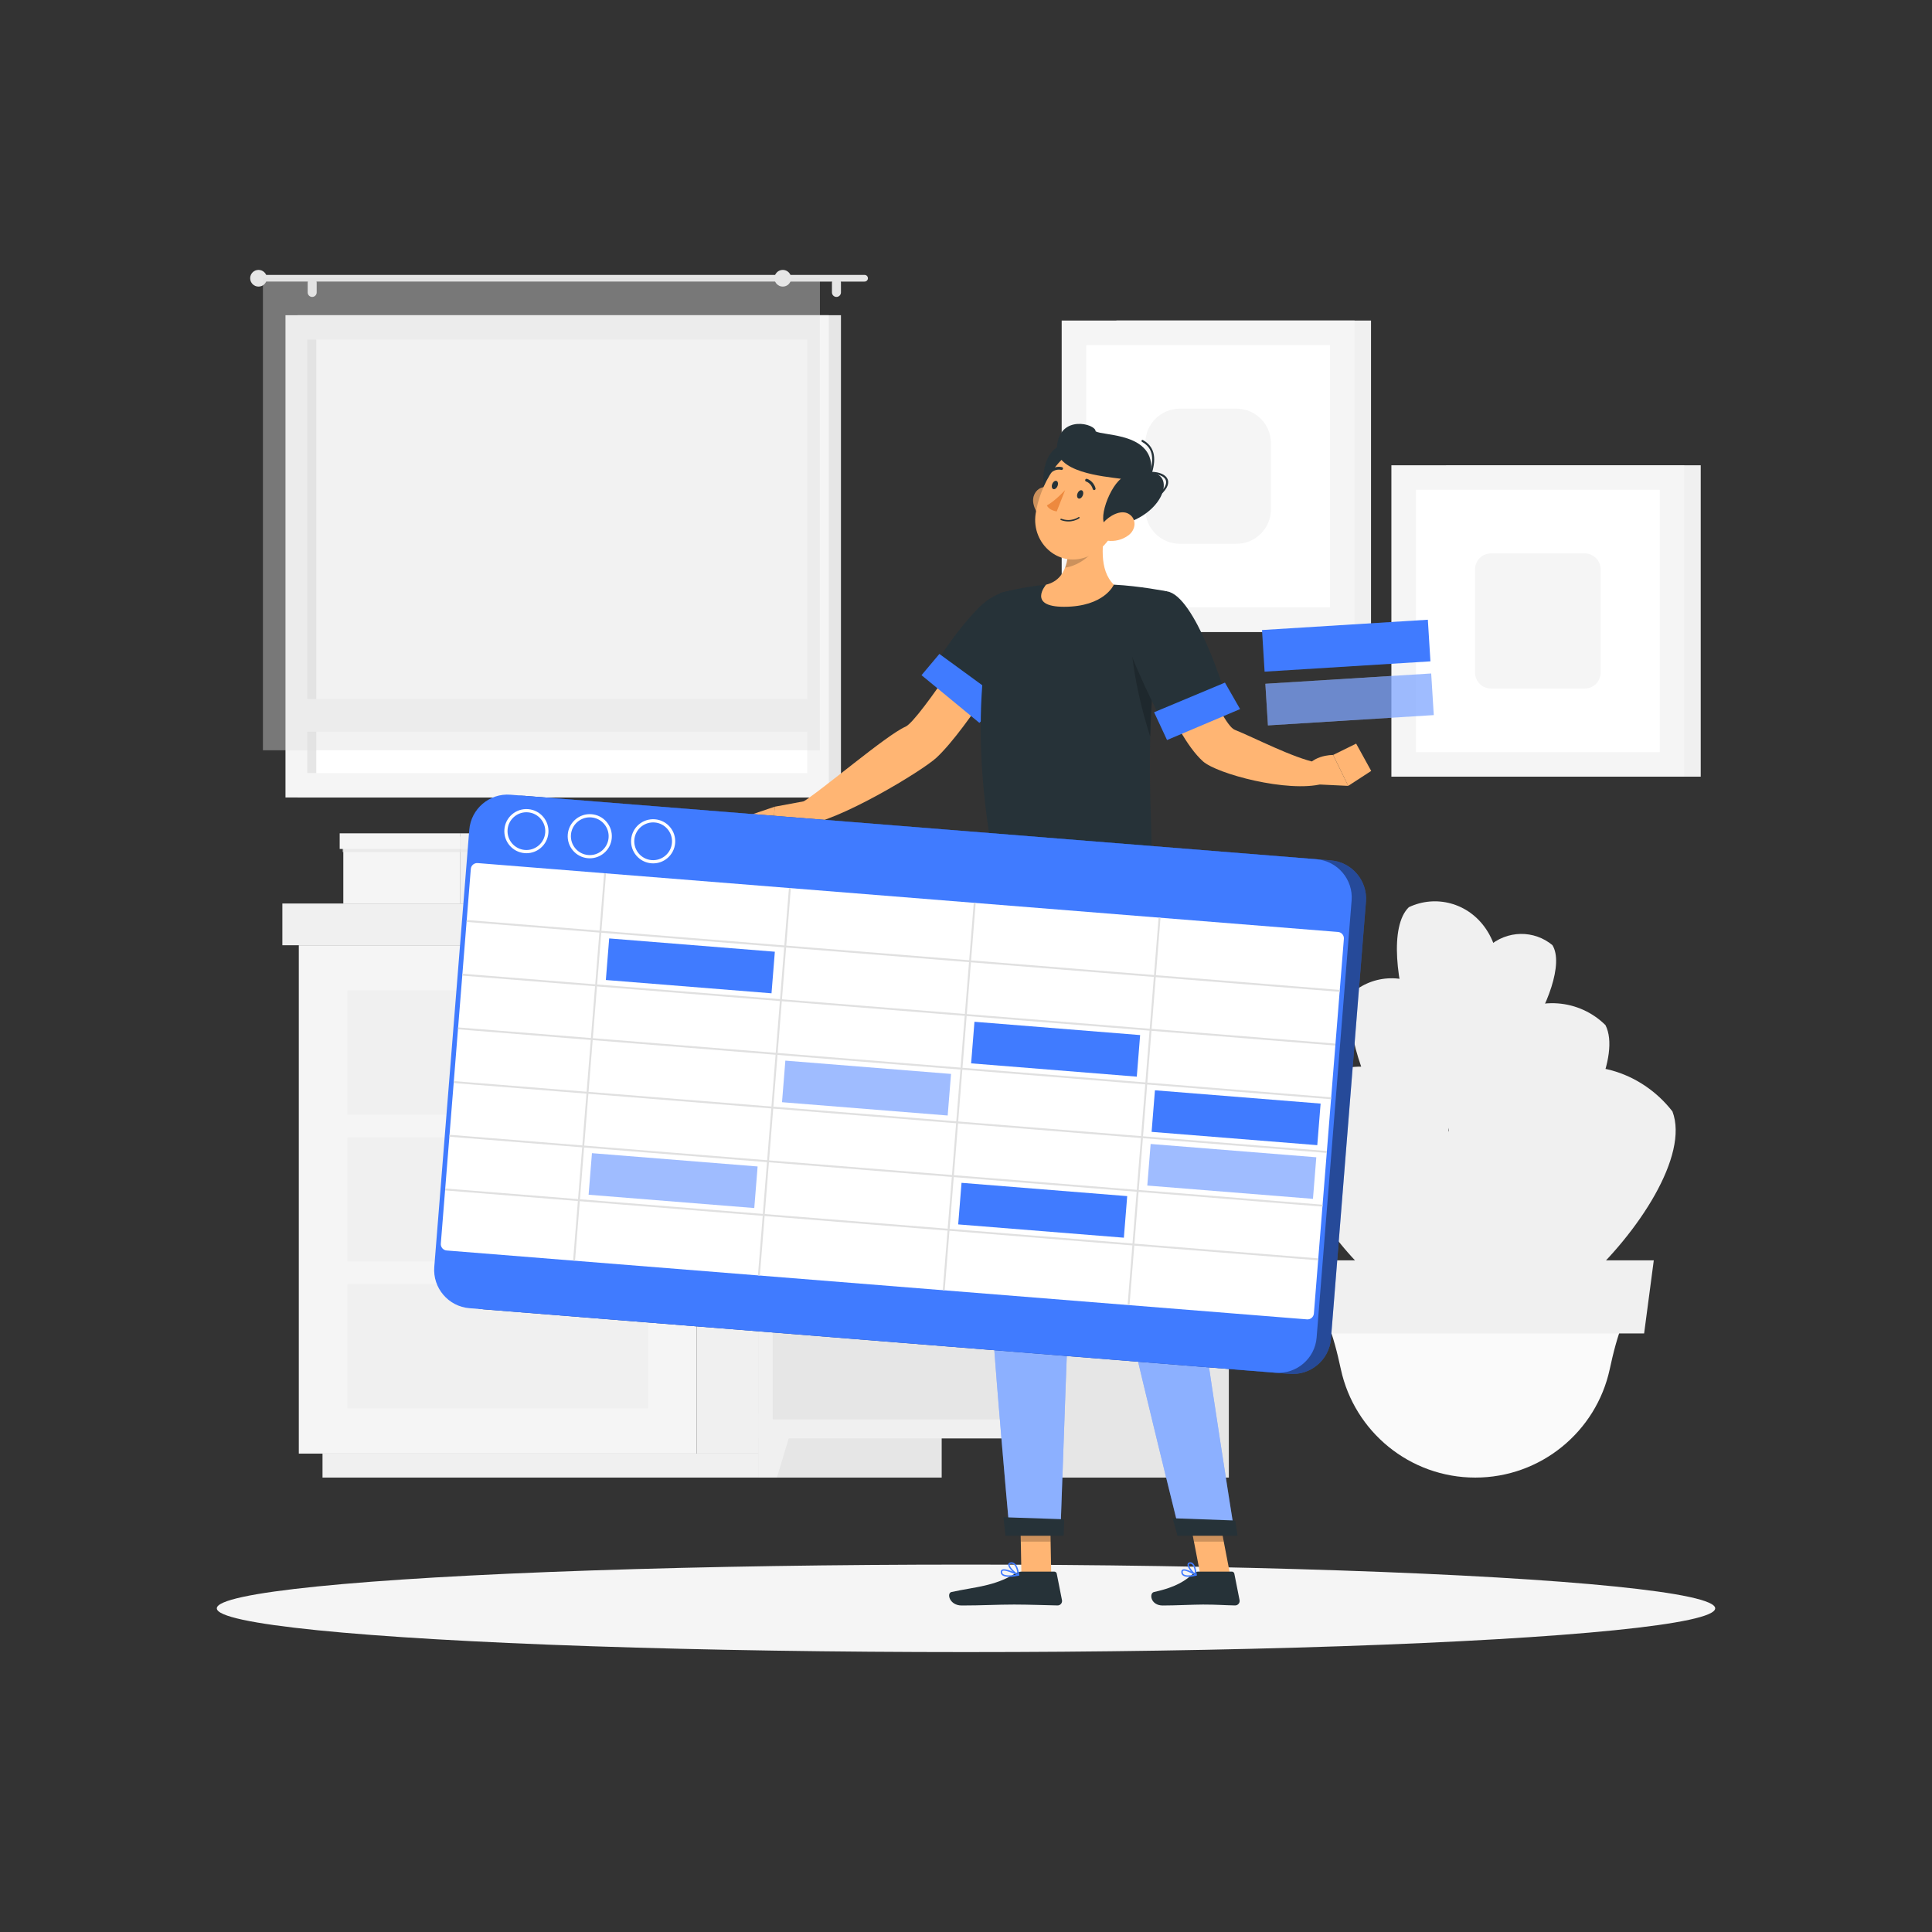 <?xml version="1.0" encoding="utf-8"?>
<!-- Generator: Adobe Illustrator 27.5.0, SVG Export Plug-In . SVG Version: 6.00 Build 0)  -->
<svg version="1.1" xmlns="http://www.w3.org/2000/svg" xmlns:xlink="http://www.w3.org/1999/xlink" x="0px" y="0px"
	 viewBox="0 0 500 500" style="enable-background:new 0 0 500 500;" xml:space="preserve">
<rect x="0" y="0" width="500" height="500" fill="#333333" stroke="none"/>
<g id="Background_Complete">
	
	<g>
		<g>
			<g>
				<g>
					
						<rect x="77.008" y="81.575" transform="matrix(-1 -1.224647e-16 1.224647e-16 -1 294.648 287.96)" style="fill:#E6E6E6;" width="140.631" height="124.809"/>
					
						<rect x="73.883" y="81.575" transform="matrix(-1 -1.224647e-16 1.224647e-16 -1 288.397 287.96)" style="fill:#F5F5F5;" width="140.631" height="124.809"/>
					
						<rect x="88.095" y="79.274" transform="matrix(-1.836970e-16 1 -1 -1.836970e-16 288.179 -0.219)" style="fill:#FFFFFF;" width="112.207" height="129.412"/>
					
						<rect x="24.57" y="142.799" transform="matrix(-1.836970e-16 1 -1 -1.836970e-16 224.654 63.306)" style="fill:#E6E6E6;" width="112.207" height="2.363"/>
					
						<rect x="76.203" y="180.892" transform="matrix(-1 -1.224647e-16 1.224647e-16 -1 288.397 370.243)" style="fill:#F5F5F5;" width="135.991" height="8.459"/>
				</g>
				<g>
					<path style="fill:#E6E6E6;" d="M67.767,71.145h155.987c0.475,0,0.864,0.389,0.864,0.864l0,0c0,0.475-0.389,0.864-0.864,0.864
						H67.767c-0.475,0-0.864-0.389-0.864-0.864l0,0C66.904,71.534,67.292,71.145,67.767,71.145z"/>
					<path style="fill:#E6E6E6;" d="M64.744,72.009c0,1.192,0.967,2.159,2.159,2.159c1.192,0,2.159-0.967,2.159-2.159
						c0-1.192-0.967-2.159-2.159-2.159C65.711,69.85,64.744,70.817,64.744,72.009z"/>
					<path style="fill:#E6E6E6;" d="M216.473,76.845L216.473,76.845c0.641,0,1.166-0.525,1.166-1.166v-2.504
						c0-0.641-0.525-1.166-1.166-1.166l0,0c-0.641,0-1.166,0.525-1.166,1.166v2.504C215.307,76.321,215.832,76.845,216.473,76.845z"
						/>
					<path style="fill:#E6E6E6;" d="M80.792,76.845L80.792,76.845c0.641,0,1.166-0.525,1.166-1.166v-2.504
						c0-0.641-0.525-1.166-1.166-1.166l0,0c-0.641,0-1.166,0.525-1.166,1.166v2.504C79.626,76.321,80.15,76.845,80.792,76.845z"/>
				</g>
			</g>
			
				<rect x="68.043" y="72.009" transform="matrix(-1 -1.224647e-16 1.224647e-16 -1 280.237 266.176)" style="opacity:0.4;fill:#E0E0E0;" width="144.151" height="122.158"/>
			<path style="fill:#E6E6E6;" d="M200.426,72.009c0,1.192,0.967,2.159,2.159,2.159c1.192,0,2.159-0.967,2.159-2.159
				c0-1.192-0.967-2.159-2.159-2.159C201.393,69.85,200.426,70.817,200.426,72.009z"/>
		</g>
		<g>
			<g>
				<g>
					
						<rect x="180.313" y="244.63" transform="matrix(-1 -1.224647e-16 1.224647e-16 -1 392.568 620.821)" style="fill:#F0F0F0;" width="31.941" height="131.559"/>
					
						<rect x="83.466" y="376.19" transform="matrix(-1 -1.224647e-16 1.224647e-16 -1 289.587 758.588)" style="fill:#F0F0F0;" width="122.656" height="6.208"/>
					<rect x="77.333" y="244.63" style="fill:#F5F5F5;" width="102.98" height="131.559"/>
					<rect x="89.891" y="294.344" style="fill:#F0F0F0;" width="77.865" height="32.132"/>
					<rect x="89.891" y="332.337" style="fill:#F0F0F0;" width="77.865" height="32.132"/>
					<rect x="89.891" y="256.351" style="fill:#F0F0F0;" width="77.865" height="32.132"/>
				</g>
				
					<rect x="73.077" y="233.828" transform="matrix(-1 -1.224647e-16 1.224647e-16 -1 253.39 478.458)" style="fill:#F0F0F0;" width="107.237" height="10.803"/>
				<rect x="180.313" y="233.828" style="fill:#E6E6E6;" width="36.405" height="10.803"/>
			</g>
			<g>
				<g>
					<rect x="119.035" y="216.513" style="fill:#F0F0F0;" width="17.015" height="17.315"/>
					
						<rect x="88.848" y="216.513" transform="matrix(-1 -1.224647e-16 1.224647e-16 -1 207.884 450.341)" style="fill:#F5F5F5;" width="30.187" height="17.315"/>
					<rect x="88.67" y="219.124" style="opacity:0.7;fill:#E6E6E6;" width="47.38" height="1.399"/>
				</g>
				<g>
					<rect x="119.035" y="215.667" style="fill:#F0F0F0;" width="17.954" height="4.046"/>
					
						<rect x="87.909" y="215.667" transform="matrix(-1 -1.224647e-16 1.224647e-16 -1 206.945 435.379)" style="fill:#F5F5F5;" width="31.126" height="4.046"/>
				</g>
			</g>
			<g>
				<g>
					<rect x="179.48" y="216.513" style="fill:#F0F0F0;" width="17.015" height="17.315"/>
					
						<rect x="149.293" y="216.513" transform="matrix(-1 -1.224647e-16 1.224647e-16 -1 328.772 450.341)" style="fill:#F5F5F5;" width="30.187" height="17.315"/>
					<rect x="149.115" y="219.124" style="opacity:0.7;fill:#E6E6E6;" width="47.38" height="1.399"/>
				</g>
				<g>
					<rect x="179.48" y="215.667" style="fill:#F0F0F0;" width="17.954" height="4.046"/>
					
						<rect x="148.354" y="215.667" transform="matrix(-1 -1.224647e-16 1.224647e-16 -1 327.833 435.379)" style="fill:#F5F5F5;" width="31.126" height="4.046"/>
				</g>
			</g>
		</g>
		<g>
			<g>
				
					<rect x="374.243" y="120.416" transform="matrix(-1 -1.224647e-16 1.224647e-16 -1 814.389 321.416)" style="fill:#F0F0F0;" width="65.902" height="80.584"/>
				
					<rect x="360.091" y="120.416" transform="matrix(-1 -1.224647e-16 1.224647e-16 -1 795.985 321.416)" style="fill:#F5F5F5;" width="75.803" height="80.584"/>
				
					<rect x="364.051" y="129.157" transform="matrix(6.123234e-17 -1 1 6.123234e-17 237.285 558.701)" style="fill:#FFFFFF;" width="67.883" height="63.102"/>
				<path style="fill:#F5F5F5;" d="M414.249,147.354v26.709c0,2.283-1.85,4.133-4.133,4.133H385.87c-2.283,0-4.133-1.85-4.133-4.133
					v-26.709c0-2.283,1.85-4.133,4.133-4.133h24.246C412.398,143.221,414.249,145.071,414.249,147.354z"/>
			</g>
			<g>
				
					<rect x="288.916" y="82.956" transform="matrix(-1 -1.224647e-16 1.224647e-16 -1 643.733 246.496)" style="fill:#F0F0F0;" width="65.902" height="80.583"/>
				
					<rect x="274.764" y="82.956" transform="matrix(-1 -1.224647e-16 1.224647e-16 -1 625.33 246.496)" style="fill:#F5F5F5;" width="75.803" height="80.583"/>
				
					<rect x="278.724" y="91.697" transform="matrix(6.123234e-17 -1 1 6.123234e-17 189.417 435.913)" style="fill:#FFFFFF;" width="67.883" height="63.102"/>
				<path style="fill:#F5F5F5;" d="M328.921,114.7v17.096c0,4.937-4.002,8.939-8.939,8.939h-14.633c-4.937,0-8.94-4.002-8.94-8.939
					V114.7c0-4.937,4.002-8.939,8.94-8.939h14.633C324.919,105.76,328.921,109.762,328.921,114.7z"/>
			</g>
		</g>
		<g>
			<g>
				
					<rect x="196.284" y="261.148" transform="matrix(-1 -1.224647e-16 1.224647e-16 -1 439.991 643.547)" style="fill:#E6E6E6;" width="47.424" height="121.25"/>
				<polygon style="fill:#F0F0F0;" points="201.054,382.398 196.284,382.398 196.284,365.886 206.055,365.886 				"/>
				
					<rect x="270.601" y="261.148" transform="matrix(-1 -1.224647e-16 1.224647e-16 -1 588.625 643.547)" style="fill:#E6E6E6;" width="47.424" height="121.25"/>
				
					<rect x="196.284" y="261.148" transform="matrix(-1 -1.224647e-16 1.224647e-16 -1 471.047 633.414)" style="fill:#F0F0F0;" width="78.48" height="111.118"/>
				
					<rect x="199.984" y="266.073" transform="matrix(-1 -1.224647e-16 1.224647e-16 -1 471.047 562.619)" style="fill:#E6E6E6;" width="71.079" height="30.473"/>
				<path style="fill:#F0F0F0;" d="M228.564,275.543h10.715c4.654,0,9.104-3.759,12.304-10.396h0H216.26l0,0
					C219.461,271.784,223.91,275.543,228.564,275.543z"/>
				<polygon style="fill:#F0F0F0;" points="269.993,382.398 274.764,382.398 274.764,365.886 264.992,365.886 				"/>
				
					<rect x="199.984" y="301.471" transform="matrix(-1 -1.224647e-16 1.224647e-16 -1 471.047 633.414)" style="fill:#E6E6E6;" width="71.079" height="30.472"/>
				<path style="fill:#F0F0F0;" d="M228.564,310.94h10.715c4.654,0,9.104-3.759,12.304-10.396l0,0H216.26v0
					C219.461,307.181,223.91,310.94,228.564,310.94z"/>
				
					<rect x="199.984" y="336.868" transform="matrix(-1 -1.224647e-16 1.224647e-16 -1 471.047 704.209)" style="fill:#E6E6E6;" width="71.079" height="30.473"/>
				<path style="fill:#F0F0F0;" d="M228.564,346.338h10.715c4.654,0,9.104-3.759,12.304-10.396h0H216.26l0,0
					C219.461,342.579,223.91,346.338,228.564,346.338z"/>
			</g>
		</g>
		<g>
			<g>
				<path style="fill:#F0F0F0;" d="M383.453,246.822l-8.532,29.951c0.261,64.734-2.664,68.464-2.69,79.6h9.026
					C382.08,302.19,387.398,306.801,383.453,246.822z"/>
				<g>
					<path style="fill:#FAFAFA;" d="M381.804,382.398L381.804,382.398c16.98,0,31.306-11.923,34.791-28.038
						c0.922-4.263,1.971-8.497,3.626-12.532l0.267-0.65H343.12l0.267,0.65c1.655,4.035,2.705,8.269,3.626,12.532
						C350.498,370.476,364.824,382.398,381.804,382.398z"/>
					<polygon style="fill:#F0F0F0;" points="338.11,345.097 425.497,345.097 428,326.173 335.608,326.173 					"/>
				</g>
			</g>
			<path style="fill:#F0F0F0;" d="M378.585,332.542c-3.233-62.387,37.935-65.961,54.241-44.905
				C441.485,310.294,380.444,368.422,378.585,332.542z"/>
			<path style="fill:#F0F0F0;" d="M378.64,306.732c-6.594-46.057,23.441-54.749,36.855-41.431
				C423.395,280.932,382.432,333.221,378.64,306.732z"/>
			<path style="fill:#F0F0F0;" d="M380.56,273.166c-6.834-29.059,11.866-36.323,21.197-28.575
				C407.695,254.131,384.491,289.879,380.56,273.166z"/>
			<path style="fill:#F0F0F0;" d="M374.36,293.875c11.836-35.335-10.574-46.514-23.062-37.956
				C342.821,267.095,367.553,314.198,374.36,293.875z"/>
			<path style="fill:#F0F0F0;" d="M381.466,275.872c17.209-33.053-3.179-47.594-16.851-41.092
				C354.495,244.495,371.568,294.882,381.466,275.872z"/>
			<path style="fill:#F0F0F0;" d="M377.111,328.589c8.478-54.467-27.334-61.326-43.55-44.318
				C323.912,303.375,372.235,359.915,377.111,328.589z"/>
		</g>
	</g>
</g>
<g id="Background_Simple" style="display:none;">
	<g style="display:inline;">
		<path style="fill:#407BFF;" d="M99.727,285.509c21.607,30.224,133.742,63.836,194.992,51.75
			c79.438-15.675,130.179-86.295,103.777-164.496c-24.529-72.653-105.55-94.927-175.537-62.448
			C160.637,139.237,71.876,250.363,99.727,285.509z"/>
		<path style="opacity:0.9;fill:#FFFFFF;" d="M99.727,285.509c21.607,30.224,133.742,63.836,194.992,51.75
			c79.438-15.675,130.179-86.295,103.777-164.496c-24.529-72.653-105.55-94.927-175.537-62.448
			C160.637,139.237,71.876,250.363,99.727,285.509z"/>
	</g>
</g>
<g id="Shadow_1_">
	<ellipse id="_x3C_Path_x3E__140_" style="fill:#F5F5F5;" cx="250" cy="416.238" rx="193.889" ry="11.323"/>
</g>
<g id="Character_1_">
	<g>
		<g>
			<polygon style="fill:#FFB573;" points="272.056,407.623 264.342,407.623 264.011,389.758 271.725,389.758 			"/>
			<polygon style="fill:#FFB573;" points="318.374,407.623 310.659,407.623 307.22,389.758 314.934,389.758 			"/>
			<path style="fill:#263238;" d="M310.133,406.73h8.667c0.315,0,0.583,0.219,0.644,0.527l1.356,6.857
				c0.141,0.711-0.435,1.384-1.163,1.372c-3.024-0.052-4.49-0.229-8.301-0.229c-2.345,0-7.182,0.244-10.42,0.244
				c-3.167,0-3.582-3.202-2.25-3.492c5.976-1.3,8.259-3.093,10.203-4.804C309.22,406.896,309.672,406.73,310.133,406.73z"/>
			<path style="fill:#263238;" d="M264.414,406.73h8.424c0.315,0,0.583,0.219,0.644,0.527l1.356,6.857
				c0.141,0.711-0.416,1.385-1.143,1.372c-3.038-0.052-7.425-0.23-11.244-0.23c-4.466,0-8.329,0.244-13.567,0.244
				c-3.167,0-3.967-3.202-2.635-3.492c6.067-1.32,10.998-1.462,16.292-4.677C263.117,406.981,263.749,406.73,264.414,406.73z"/>
			<path style="fill:#FFB573;" d="M264.186,165.511l-8.231-7.38c0,0-17.982,28.359-21.619,29.937
				c-4.949,2.147-21.607,16.493-27.078,19.816c-0.348,1.261-0.258,4.728,0.372,5.733c9.104-0.776,31.114-14.157,34.73-17.53
				C250.605,188.397,264.186,165.511,264.186,165.511z"/>
			<path style="fill:#263238;" d="M269.903,159.684c1.205,7.276-15.598,25.115-15.598,25.115l-13.456-10.944
				c0,0,5.476-9.41,12.206-16.331C259.966,150.416,268.581,151.699,269.903,159.684z"/>
			<path style="opacity:0.2;" d="M250.831,181.975l3.478,2.824c0,0,3.769-4.001,7.602-8.992c4.486-6.518,7.95-12.414,8.055-15.151
				v-0.063C268.26,159.35,258.517,169.919,250.831,181.975z"/>
			<path style="fill:#FFB573;" d="M208.41,207.306l-7.942,1.475l-0.434,8.544c0,0,4.849-1.119,9.559-4.127L208.41,207.306z"/>
			<polygon style="fill:#FFB573;" points="191.997,211.65 193.172,216.044 200.034,217.325 200.467,208.78 			"/>
			<g>
				<polygon style="opacity:0.2;" points="264.013,389.763 264.182,398.972 271.899,398.972 271.73,389.763 				"/>
				<polygon style="opacity:0.2;" points="314.937,389.763 307.219,389.763 308.996,398.972 316.714,398.972 				"/>
			</g>
			<polygon style="fill:#407BFF;" points="243.11,169.238 238.489,174.736 253.463,187.079 259.448,181.161 			"/>
			<path style="fill:#263238;" d="M258.801,153.454c0,0-9.676,23.295-2.091,66.678c12.432,0,35.212,0,41.261,0
				c0.44-6.334-2.783-37.232,4.058-67.076c0,0-7.038-1.419-13.77-1.744c-5.266-0.254-12.895-0.422-17.54,0.001
				C264.595,151.87,258.801,153.454,258.801,153.454z"/>
			<path style="opacity:0.2;" d="M292.885,160.425c-0.807,4.911,0.454,16.663,4.798,30.242c0.271-10.451,1.196-22.568,3.699-34.641
				l0.001-0.058C298.672,155.689,293.655,155.821,292.885,160.425z"/>
			<path style="fill:#FFB573;" d="M286.368,134.908c-1.245,5.644-1.966,12.638,1.89,16.404c0,0-2.408,5.725-12.895,5.725
				c-9.583,0-4.645-5.724-4.645-5.724c6.33-1.503,6.193-9.285,5.204-13.67L286.368,134.908z"/>
			<path style="opacity:0.2;" d="M275.917,137.647c0.59,2.569,0.877,6.307-0.269,9.265c0.93-0.137,1.885-0.421,2.832-0.863
				c3.589-1.674,5.402-4.306,7.319-8.212c0.161-1,0.354-1.98,0.566-2.927L275.917,137.647z"/>
			<g>
				<path style="fill:#FFB573;" d="M267.428,130.201c0.359,2.023,1.623,3.67,3.029,4.585c2.115,1.377,3.977-0.364,4.063-2.782
					c0.078-2.176-0.929-5.515-3.375-5.919C268.734,125.688,267.017,127.887,267.428,130.201z"/>
				<path style="opacity:0.2;" d="M267.428,130.201c0.359,2.023,1.623,3.67,3.029,4.585c2.115,1.377,3.977-0.364,4.063-2.782
					c0.078-2.176-0.929-5.515-3.375-5.919C268.734,125.688,267.017,127.887,267.428,130.201z"/>
			</g>
			<path style="fill:#263238;" d="M277.73,116.848l-5.079,16.701C266.009,121.619,273.472,111.482,277.73,116.848z"/>
			<path style="fill:#FFB573;" d="M291.792,130.218c-3.259,7.006-4.814,11.264-9.851,13.606c-7.576,3.524-15.052-3.026-13.93-10.814
				c1.01-7.009,6.17-17.289,14.247-17.551C290.216,115.201,295.051,123.212,291.792,130.218z"/>
			<path style="fill:#263238;" d="M287.332,136.293c-4.003,0.483-0.702-9.654,2.764-12.389c-4.65-0.628-17.137-1.669-16.54-8.451
				c0.725-8.231,10.003-5.777,9.981-3.847c1.777,1.272,15.684,0.219,14.324,10.763C304.705,122.662,300.888,134.657,287.332,136.293
				z"/>
			<path style="fill:#263238;" d="M297.861,122.633c-0.025,0-0.05-0.004-0.076-0.011c-0.139-0.042-0.218-0.189-0.177-0.328
				c1.537-5.122-0.297-6.938-2.066-7.947c-0.126-0.072-0.17-0.233-0.098-0.359c0.072-0.127,0.232-0.172,0.359-0.098
				c2.841,1.621,3.575,4.339,2.31,8.555C298.079,122.559,297.974,122.633,297.861,122.633z"/>
			<path style="fill:#263238;" d="M300.113,128.215c-0.072,0-0.144-0.03-0.196-0.088c-0.097-0.108-0.088-0.275,0.021-0.372
				c1.514-1.356,2.126-2.566,1.769-3.5c-0.377-0.986-1.887-1.623-3.846-1.623c-0.146,0-0.263-0.118-0.263-0.263
				c0-0.145,0.118-0.263,0.263-0.263c2.213,0,3.875,0.752,4.338,1.961c0.308,0.806,0.226,2.167-1.91,4.08
				C300.239,128.193,300.176,128.215,300.113,128.215z"/>
			<path style="fill:#FFB573;" d="M292.094,138.496c-1.657,1.273-3.728,1.676-5.403,1.444c-2.519-0.349-2.709-2.855-1.113-4.71
				c1.437-1.67,4.478-3.501,6.576-2.211C294.221,134.289,293.988,137.041,292.094,138.496z"/>
			<g>
				<path style="fill:#407BFF;" d="M256.709,220.132c0,0-2.476,57.678-2.214,81.203c0.273,24.47,6.856,95.853,6.856,95.853h13.068
					c0,0,2.409-69.954,3.579-93.986c1.276-26.198,5.833-83.071,5.833-83.071H256.709z"/>
				<path style="opacity:0.4;fill:#FFFFFF;" d="M256.709,220.132c0,0-2.476,57.678-2.214,81.203
					c0.273,24.47,6.856,95.853,6.856,95.853h13.068c0,0,2.409-69.954,3.579-93.986c1.276-26.198,5.833-83.071,5.833-83.071H256.709z
					"/>
			</g>
			<path style="fill:#263238;" d="M275.379,393.185c0.06,0-0.105,4.27-0.105,4.27h-15.063l-0.516-4.797L275.379,393.185z"/>
			<path style="opacity:0.2;" d="M274.382,235.398c-0.452,28.623,0.847,46.008,4.042,59.982c0.788-13.652,2.078-31.703,3.206-46.7
				L274.382,235.398z"/>
			<g>
				<path style="fill:#407BFF;" d="M271.346,220.132c0,0,7.309,58.954,11.574,81.041c4.67,24.186,22.524,96.016,22.524,96.016
					h14.129c0,0-11.148-69.876-13.564-93.823c-2.622-25.99-8.039-83.233-8.039-83.233H271.346z"/>
				<path style="opacity:0.4;fill:#FFFFFF;" d="M271.346,220.132c0,0,7.309,58.954,11.574,81.041
					c4.67,24.186,22.524,96.016,22.524,96.016h14.129c0,0-11.148-69.876-13.564-93.823c-2.622-25.99-8.039-83.233-8.039-83.233
					H271.346z"/>
			</g>
			<path style="fill:#263238;" d="M319.664,393.506c0.061,0,0.607,3.948,0.607,3.948h-15.53l-1.263-4.533L319.664,393.506z"/>
			<path style="fill:#263238;" d="M280.228,128.207c-0.23,0.584-0.723,0.943-1.101,0.802c-0.378-0.141-0.498-0.728-0.268-1.312
				c0.23-0.584,0.723-0.943,1.101-0.802C280.338,127.036,280.458,127.623,280.228,128.207z"/>
			<path style="fill:#263238;" d="M273.69,125.771c-0.23,0.584-0.723,0.943-1.101,0.802c-0.378-0.141-0.498-0.728-0.268-1.312
				c0.23-0.584,0.723-0.943,1.101-0.802C273.8,124.6,273.92,125.187,273.69,125.771z"/>
			<path style="fill:#ED893E;" d="M275.655,126.836c0,0-2.641,2.877-4.729,3.963c0.644,1.345,2.557,1.553,2.557,1.553
				L275.655,126.836z"/>
			<path style="fill:#263238;" d="M274.534,134.591c-0.094-0.035-0.14-0.14-0.102-0.235c0.037-0.094,0.144-0.143,0.237-0.108
				c2.539,0.946,4.429-0.402,4.448-0.416c0.083-0.059,0.198-0.043,0.254,0.038c0.058,0.081,0.039,0.195-0.044,0.255
				C279.244,134.186,277.255,135.605,274.534,134.591z"/>
			<path style="fill:#263238;" d="M283.036,126.813c-0.103-0.038-0.186-0.123-0.217-0.237c-0.435-1.56-1.712-1.952-1.726-1.955
				c-0.183-0.046-0.299-0.259-0.238-0.453c0.061-0.194,0.267-0.305,0.459-0.249c0.068,0.019,1.67,0.508,2.208,2.445
				c0.054,0.194-0.061,0.397-0.255,0.456C283.189,126.844,283.108,126.84,283.036,126.813z"/>
			<path style="fill:#263238;" d="M271.675,122.338c-0.048-0.022-0.093-0.054-0.129-0.099c-0.127-0.154-0.102-0.384,0.056-0.515
				c1.576-1.304,3.185-0.838,3.253-0.818c0.189,0.049,0.297,0.261,0.234,0.455c-0.063,0.193-0.268,0.302-0.459,0.246l0,0
				c-0.053-0.016-1.312-0.366-2.57,0.675C271.947,122.377,271.797,122.393,271.675,122.338z"/>
			<path style="fill:#FFB573;" d="M295.285,165.752l10.719-3.488c0,0,9.87,25.136,13.522,26.595
				c4.97,1.985,15.077,7.282,21.355,8.538c0.718,1.059,1.685,4.321,1.383,5.47c-9.002,2.34-27.329-2.594-30.938-5.831
				C303.098,189.654,295.285,165.752,295.285,165.752z"/>
			<path style="fill:#263238;" d="M302.028,153.056c7.273,1.062,15.012,26.353,15.012,26.353l-15.541,8.659
				c0,0-6.457-12.029-9.567-20.961C288.673,157.747,294.228,151.918,302.028,153.056z"/>
			<polygon style="fill:#407BFF;" points="317.015,176.658 320.937,183.51 302.028,191.523 298.68,184.329 			"/>
			<path style="fill:#407BFF;" d="M307.549,408.077c-0.587,0-1.134-0.1-1.475-0.392c-0.271-0.233-0.39-0.558-0.354-0.966
				c0.026-0.304,0.191-0.448,0.325-0.517c0.855-0.437,3.314,1.091,3.592,1.266c0.061,0.04,0.092,0.113,0.079,0.186
				c-0.014,0.071-0.069,0.13-0.141,0.147C309.035,407.93,308.262,408.077,307.549,408.077z M306.442,406.481
				c-0.096,0-0.176,0.014-0.238,0.046c-0.05,0.026-0.108,0.073-0.12,0.214c-0.026,0.291,0.05,0.508,0.231,0.664
				c0.412,0.355,1.419,0.403,2.735,0.138C308.192,407.039,307.033,406.481,306.442,406.481z"/>
			<path style="fill:#407BFF;" d="M309.531,407.805c-0.03,0-0.06-0.007-0.086-0.021c-0.788-0.434-2.29-2.124-2.105-2.985
				c0.033-0.156,0.155-0.425,0.593-0.478c0.287-0.036,0.544,0.044,0.772,0.234c0.878,0.732,1.008,2.959,1.013,3.053
				c0.004,0.067-0.03,0.131-0.087,0.167C309.601,407.795,309.566,407.805,309.531,407.805z M308.051,404.678
				c-0.027,0-0.054,0.003-0.083,0.006c-0.238,0.029-0.262,0.139-0.271,0.184c-0.109,0.508,0.843,1.786,1.621,2.388
				c-0.074-0.651-0.288-1.948-0.851-2.418C308.338,404.731,308.202,404.678,308.051,404.678z"/>
			<path style="fill:#407BFF;" d="M261.173,408.078c-0.766,0-1.471-0.118-1.863-0.474c-0.249-0.226-0.357-0.525-0.32-0.889
				c0.022-0.217,0.13-0.385,0.313-0.485c0.949-0.527,4.012,1.049,4.358,1.23c0.068,0.036,0.105,0.111,0.092,0.188
				c-0.013,0.077-0.072,0.138-0.149,0.154C262.948,407.932,262.023,408.078,261.173,408.078z M259.816,406.481
				c-0.142,0-0.259,0.021-0.343,0.067c-0.074,0.041-0.11,0.1-0.12,0.195c-0.025,0.247,0.043,0.44,0.206,0.588
				c0.464,0.421,1.732,0.492,3.442,0.21C261.947,407.033,260.546,406.481,259.816,406.481z"/>
			<path style="fill:#407BFF;" d="M263.569,407.805c-0.026,0-0.05-0.006-0.074-0.016c-0.92-0.418-2.724-2.085-2.562-2.959
				c0.038-0.204,0.19-0.46,0.693-0.509c0.367-0.046,0.712,0.067,1.006,0.313c0.962,0.806,1.118,2.883,1.125,2.972
				c0.004,0.064-0.026,0.127-0.08,0.166C263.644,407.794,263.607,407.805,263.569,407.805z M261.763,404.678
				c-0.036,0-0.073,0.003-0.11,0.006c-0.33,0.034-0.354,0.163-0.362,0.206c-0.097,0.524,1.124,1.834,2.06,2.405
				c-0.084-0.607-0.329-1.85-0.96-2.378C262.202,404.757,261.995,404.678,261.763,404.678z"/>
			<path style="fill:#FFB573;" d="M341.573,203.033l7.343,0.352l-3.902-8.003c0,0-6.435-0.095-7.486,4.851L341.573,203.033z"/>
			<polygon style="fill:#FFB573;" points="354.864,199.514 350.971,192.447 345.014,195.382 348.916,203.385 			"/>
		</g>
		<g>
			
				<rect x="343.085" y="145.668" transform="matrix(0.062 0.998 -0.998 0.062 493.631 -191.044)" style="fill:#407BFF;" width="10.793" height="43.004"/>
			<g>
				
					<rect x="343.953" y="159.581" transform="matrix(0.062 0.998 -0.998 0.062 508.328 -178.864)" style="opacity:0.5;fill:#FFFFFF;" width="10.793" height="43.004"/>
				
					<rect x="343.953" y="159.581" transform="matrix(0.062 0.998 -0.998 0.062 508.328 -178.864)" style="opacity:0.5;fill:#407BFF;" width="10.793" height="43.004"/>
			</g>
		</g>
	</g>
</g>
<g id="Spreadsheets">
	<g>
		<g>
			<path style="fill:#407BFF;" d="M333.778,355.555l-208.589-16.7c-5.434-0.435-9.524-5.237-9.089-10.671l9.057-113.127
				c0.435-5.434,5.237-9.524,10.671-9.089l208.589,16.7c5.434,0.435,9.524,5.237,9.089,10.671l-9.057,113.127
				C344.014,351.9,339.212,355.99,333.778,355.555z"/>
			<path style="opacity:0.4;" d="M333.778,355.555l-208.589-16.7c-5.434-0.435-9.524-5.237-9.089-10.671l9.057-113.127
				c0.435-5.434,5.237-9.524,10.671-9.089l208.589,16.7c5.434,0.435,9.524,5.237,9.089,10.671l-9.057,113.127
				C344.014,351.9,339.212,355.99,333.778,355.555z"/>
		</g>
		<path style="fill:#407BFF;" d="M330.069,355.258l-208.589-16.7c-5.434-0.435-9.524-5.237-9.089-10.671l9.057-113.127
			c0.435-5.434,5.237-9.524,10.67-9.089l208.589,16.7c5.434,0.435,9.524,5.237,9.089,10.671L340.74,346.17
			C340.305,351.603,335.503,355.693,330.069,355.258z"/>
		<path style="fill:#FFFFFF;" d="M338.254,341.451l-222.656-17.826c-0.909-0.073-1.588-0.869-1.515-1.779l7.763-96.966
			c0.073-0.909,0.869-1.588,1.778-1.515l222.656,17.826c0.909,0.073,1.587,0.869,1.515,1.778l-7.763,96.966
			C339.959,340.845,339.163,341.523,338.254,341.451z"/>
		<path style="fill:#FFFFFF;" d="M136.241,220.812c-0.155,0-0.31-0.006-0.465-0.019c-3.14-0.251-5.49-3.01-5.239-6.15
			s3.008-5.492,6.15-5.238c1.521,0.121,2.904,0.828,3.893,1.99c0.989,1.162,1.467,2.639,1.345,4.16
			c-0.122,1.521-0.829,2.904-1.99,3.893C138.893,220.336,137.596,220.812,136.241,220.812z M136.229,210.212
			c-2.52,0-4.664,1.943-4.868,4.497c-0.215,2.686,1.796,5.046,4.481,5.261c2.684,0.214,5.046-1.795,5.261-4.481
			c0.215-2.686-1.795-5.046-4.481-5.261C136.49,210.217,136.359,210.212,136.229,210.212z"/>
		<path style="fill:#FFFFFF;" d="M152.641,222.125c-0.154,0-0.31-0.006-0.465-0.019c-1.521-0.122-2.904-0.828-3.893-1.99
			c-0.99-1.162-1.467-2.639-1.346-4.16c0.251-3.14,3.01-5.491,6.15-5.239c1.521,0.122,2.904,0.829,3.893,1.99
			c0.989,1.162,1.467,2.639,1.345,4.16c-0.122,1.521-0.828,2.904-1.99,3.893C155.293,221.649,153.996,222.125,152.641,222.125z
			 M152.629,211.525c-2.52,0-4.663,1.943-4.868,4.497c-0.215,2.686,1.795,5.046,4.481,5.261c1.3,0.102,2.565-0.305,3.559-1.151
			c0.994-0.846,1.598-2.029,1.702-3.33l0,0c0.215-2.686-1.795-5.046-4.481-5.261C152.89,211.53,152.759,211.525,152.629,211.525z"/>
		<path style="fill:#FFFFFF;" d="M169.041,223.438c-0.154,0-0.31-0.006-0.465-0.019c-3.14-0.251-5.49-3.01-5.238-6.15
			c0.251-3.14,3.009-5.492,6.15-5.239c1.521,0.122,2.904,0.829,3.893,1.99c0.989,1.162,1.467,2.639,1.345,4.16
			c-0.122,1.521-0.828,2.904-1.99,3.893C171.693,222.962,170.396,223.438,169.041,223.438z M169.029,212.838
			c-2.52,0-4.663,1.943-4.868,4.497c-0.215,2.686,1.796,5.046,4.481,5.261c2.687,0.212,5.046-1.795,5.261-4.481
			c0.215-2.686-1.795-5.046-4.481-5.262C169.29,212.843,169.159,212.838,169.029,212.838z"/>
		
			<rect x="173.347" y="228.477" transform="matrix(-0.08 0.997 -0.997 -0.08 442.19 91.756)" style="fill:#407BFF;" width="10.793" height="43.004"/>
		
			<rect x="267.902" y="250.033" transform="matrix(-0.08 0.997 -0.997 -0.08 565.779 20.779)" style="fill:#407BFF;" width="10.793" height="43.004"/>
		
			<rect x="218.955" y="260.1" transform="matrix(-0.08 0.997 -0.997 -0.08 522.96 80.44)" style="opacity:0.5;fill:#407BFF;" width="10.793" height="43.004"/>
		
			<rect x="168.896" y="284.063" transform="matrix(-0.08 0.997 -0.997 -0.08 492.793 156.215)" style="opacity:0.5;fill:#407BFF;" width="10.793" height="43.004"/>
		
			<rect x="314.623" y="267.759" transform="matrix(-0.08 0.997 -0.997 -0.08 633.898 -6.652)" style="fill:#407BFF;" width="10.793" height="43.004"/>
		
			<rect x="313.51" y="281.656" transform="matrix(-0.08 0.997 -0.997 -0.08 646.549 9.463)" style="opacity:0.5;fill:#407BFF;" width="10.793" height="43.004"/>
		
			<rect x="264.564" y="291.722" transform="matrix(-0.08 0.997 -0.997 -0.08 603.731 69.123)" style="fill:#407BFF;" width="10.793" height="43.004"/>
		<path style="fill:#E0E0E0;" d="M346.698,256.682l0.039-0.493l-47.587-3.81l1.19-14.865l-0.494-0.04l-1.19,14.865l-47.34-3.79
			l1.19-14.865l-0.494-0.04l-1.19,14.865l-47.34-3.79l1.19-14.865l-0.494-0.04l-1.19,14.865l-47.34-3.79l1.19-14.865l-0.494-0.04
			l-1.19,14.865l-34.367-2.751l-0.04,0.493l34.368,2.752l-1.073,13.403l-34.368-2.752l-0.039,0.493l34.367,2.751l-1.073,13.403
			l-34.368-2.751l-0.039,0.493l34.368,2.752l-1.073,13.403l-34.367-2.752l-0.039,0.493l34.367,2.752l-1.073,13.403l-34.368-2.752
			l-0.039,0.493l34.367,2.751l-1.073,13.403l-34.367-2.751l-0.039,0.493l34.367,2.752l-1.234,15.418l0.494,0.039l1.234-15.418
			l47.34,3.79l-1.234,15.418l0.494,0.04l1.234-15.418l47.34,3.79l-1.234,15.418l0.494,0.04l1.234-15.418l47.34,3.79l-1.234,15.418
			l0.494,0.039l1.234-15.418l47.587,3.81l0.039-0.493l-47.587-3.81l1.073-13.403l47.587,3.81l0.039-0.493l-47.587-3.81l1.073-13.403
			l47.587,3.81l0.04-0.493l-47.587-3.81l1.073-13.403l47.587,3.81l0.039-0.493l-47.587-3.81l1.073-13.403l47.587,3.81l0.039-0.493
			l-47.587-3.81l1.073-13.403L346.698,256.682z M250.784,249.003l-1.073,13.403l-47.34-3.79l1.073-13.403L250.784,249.003z
			 M200.145,286.409l1.073-13.403l47.34,3.79l-1.073,13.403L200.145,286.409z M247.446,290.692l-1.073,13.403l-47.34-3.79
			l1.073-13.403L247.446,290.692z M201.258,272.512l1.073-13.403l47.34,3.79l-1.073,13.403L201.258,272.512z M155.609,241.383
			l47.34,3.79l-1.073,13.403l-47.34-3.79L155.609,241.383z M154.497,255.279l47.34,3.79l-1.073,13.403l-47.34-3.79L154.497,255.279z
			 M153.384,269.176l47.34,3.79l-1.073,13.403l-47.34-3.79L153.384,269.176z M152.272,283.072l47.34,3.79l-1.073,13.403l-47.34-3.79
			L152.272,283.072z M150.086,310.372l1.073-13.403l47.34,3.79l-1.073,13.403L150.086,310.372z M197.92,314.201l1.073-13.403
			l47.34,3.79l-1.073,13.403L197.92,314.201z M293.094,321.821l-47.34-3.79l1.073-13.403l47.34,3.79L293.094,321.821z
			 M294.206,307.925l-47.34-3.79l1.073-13.403l47.34,3.79L294.206,307.925z M295.319,294.028l-47.34-3.79l1.073-13.403l47.34,3.79
			L295.319,294.028z M296.432,280.132l-47.34-3.79l1.073-13.403l47.34,3.79L296.432,280.132z M297.544,266.235l-47.34-3.79
			l1.073-13.403l47.34,3.79L297.544,266.235z"/>
	</g>
</g>
</svg>
